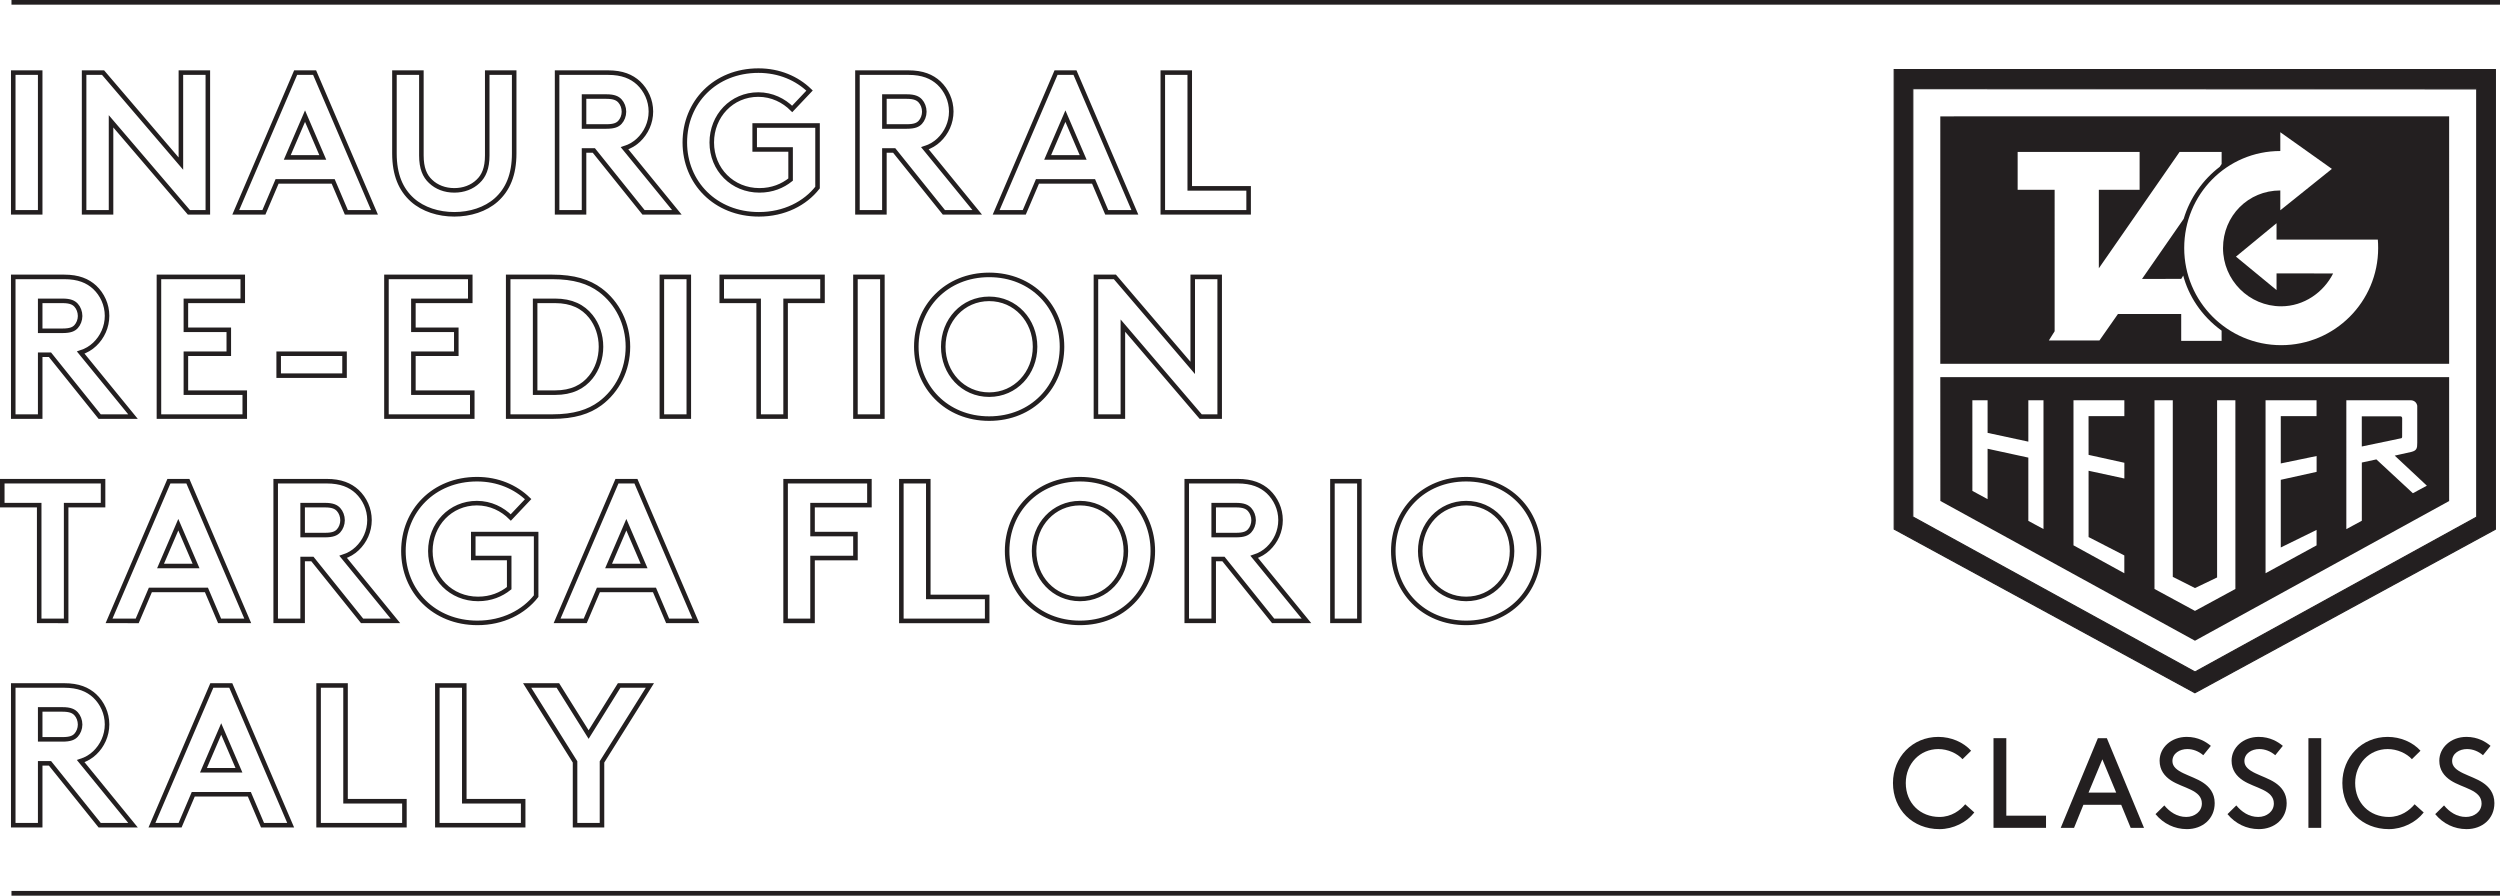 <?xml version="1.0" encoding="utf-8"?>
<!-- Generator: Adobe Illustrator 18.0.0, SVG Export Plug-In . SVG Version: 6.00 Build 0)  -->
<!DOCTYPE svg PUBLIC "-//W3C//DTD SVG 1.1//EN" "http://www.w3.org/Graphics/SVG/1.1/DTD/svg11.dtd">
<svg version="1.1" id="Layer_1" xmlns="http://www.w3.org/2000/svg" xmlns:xlink="http://www.w3.org/1999/xlink" x="0px" y="0px"
	 viewBox="0 0 569.971 204.196" enable-background="new 0 0 569.971 204.196" xml:space="preserve">
<g>
	<defs>
		<rect id="SVGID_1_" x="0" y="0" width="569.971" height="204.196"/>
	</defs>
	<clipPath id="SVGID_2_">
		<use xlink:href="#SVGID_1_"  overflow="visible"/>
	</clipPath>
	<path clip-path="url(#SVGID_2_)" fill="none" stroke="#231F20" stroke-width="1.071" stroke-miterlimit="10" d="M2.616,203.661
		H569.97 M2.616,0.535H569.97"/>
	<path clip-path="url(#SVGID_2_)" fill="none" stroke="#231F20" stroke-width="1.036" stroke-miterlimit="10" d="M137.247,173.707
		v14.424h-6.143v-14.424l-10.92-17.427h7.007l7.007,11.193l6.962-11.193h7.007L137.247,173.707z M99.709,156.28h6.142v26.391h13.424
		v5.46H99.709V156.28z M72.636,156.28h6.143v26.391h13.423v5.46H72.636V156.28z M46.383,175.618h8.099l-4.05-9.419L46.383,175.618z
		 M34.643,188.131l13.651-31.851h4.322l13.651,31.851h-6.416l-3.003-7.053H44.062l-3.003,7.053H34.643z M14.259,168.565
		c1.775,0,2.549-0.364,3.095-0.955c0.546-0.592,0.91-1.502,0.91-2.412c0-0.955-0.364-1.865-0.91-2.457
		c-0.546-0.591-1.32-1.001-3.095-1.001H9.163v6.825H14.259z M9.163,174.026v14.105H3.021V156.28h11.603
		c3.276,0,5.369,0.91,6.961,2.366c1.73,1.638,2.821,3.959,2.821,6.507c0,2.548-1.091,4.868-2.821,6.506
		c-0.864,0.82-1.91,1.456-3.185,1.866l11.922,14.606h-7.599l-11.33-14.105H9.163z M334.264,136.55
		c6.007,0,10.466-4.914,10.466-10.92c0-6.006-4.459-10.92-10.466-10.92c-6.006,0-10.465,4.914-10.465,10.92
		C323.799,131.636,328.258,136.55,334.264,136.55z M334.264,109.25c9.829,0,16.608,7.325,16.608,16.38s-6.779,16.381-16.608,16.381
		c-9.828,0-16.608-7.326-16.608-16.381S324.436,109.25,334.264,109.25z M303.779,109.705h6.143v31.851h-6.143V109.705z
		 M281.802,121.99c1.775,0,2.548-0.364,3.094-0.956c0.546-0.591,0.91-1.501,0.91-2.411c0-0.955-0.364-1.865-0.91-2.457
		c-0.546-0.592-1.319-1.001-3.094-1.001h-5.096v6.825H281.802z M276.706,127.45v14.106h-6.143v-31.851h11.603
		c3.276,0,5.369,0.909,6.962,2.366c1.729,1.638,2.821,3.958,2.821,6.506c0,2.549-1.092,4.869-2.821,6.507
		c-0.865,0.82-1.911,1.456-3.185,1.866l11.921,14.606h-7.599l-11.329-14.106H276.706z M246.221,136.55
		c6.006,0,10.465-4.914,10.465-10.92c0-6.006-4.459-10.92-10.465-10.92c-6.006,0-10.465,4.914-10.465,10.92
		C235.756,131.636,240.215,136.55,246.221,136.55z M246.221,109.25c9.829,0,16.608,7.325,16.608,16.38s-6.779,16.381-16.608,16.381
		c-9.828,0-16.608-7.326-16.608-16.381S236.393,109.25,246.221,109.25z M205.498,109.705h6.142v26.391h13.424v5.46h-19.566V109.705z
		 M185.25,115.165v6.597h9.783v5.461h-9.783v14.333h-6.142v-31.851h19.11v5.46H185.25z M138.749,129.043h8.099l-4.049-9.419
		L138.749,129.043z M127.009,141.556l13.651-31.851h4.323l13.65,31.851h-6.416l-3.003-7.053h-12.786l-3.003,7.053H127.009z
		 M98.117,125.63c0,6.189,4.732,10.92,10.875,10.92c2.913,0,5.279-1,7.099-2.457v-6.87H107.9v-5.461h14.333v14.152
		c-2.821,3.594-7.553,6.097-13.377,6.097c-9.92,0-16.881-7.235-16.881-16.381c0-9.145,6.87-16.38,16.79-16.38
		c4.732,0,8.782,1.774,11.648,4.55l-3.959,4.186c-1.91-1.911-4.595-3.276-7.735-3.276C102.668,114.71,98.117,119.578,98.117,125.63z
		 M74.092,121.99c1.775,0,2.549-0.364,3.095-0.956c0.546-0.591,0.91-1.501,0.91-2.411c0-0.955-0.364-1.865-0.91-2.457
		c-0.546-0.592-1.32-1.001-3.095-1.001h-5.096v6.825H74.092z M68.996,127.45v14.106h-6.142v-31.851h11.603
		c3.276,0,5.369,0.909,6.961,2.366c1.73,1.638,2.821,3.958,2.821,6.506c0,2.549-1.091,4.869-2.821,6.507
		c-0.864,0.82-1.91,1.456-3.185,1.866l11.922,14.606h-7.599l-11.33-14.106H68.996z M36.6,129.043h8.1l-4.05-9.419L36.6,129.043z
		 M24.861,141.556l13.65-31.851h4.323l13.651,31.851h-6.416l-3.003-7.053H34.28l-3.003,7.053H24.861z M23.496,109.705v5.46h-8.417
		v26.391H8.936v-26.391H0.518v-5.46H23.496z M249.86,63.13h4.322l17.746,20.748V63.13h6.143v31.851h-4.323l-17.746-20.749v20.749
		h-6.142V63.13z M225.517,89.975c6.006,0,10.465-4.914,10.465-10.92c0-6.006-4.459-10.921-10.465-10.921
		c-6.007,0-10.466,4.915-10.466,10.921C215.051,85.061,219.51,89.975,225.517,89.975z M225.517,62.674
		c9.828,0,16.608,7.326,16.608,16.381s-6.78,16.381-16.608,16.381s-16.608-7.326-16.608-16.381S215.689,62.674,225.517,62.674z
		 M195.031,63.13h6.143v31.851h-6.143V63.13z M187.524,63.13v5.46h-8.417v26.391h-6.143V68.59h-8.418v-5.46H187.524z M150.896,63.13
		h6.142v31.851h-6.142V63.13z M134.698,72.139c-1.774-2.23-4.368-3.549-8.145-3.549h-4.55v20.931h4.55
		c3.777,0,6.371-1.32,8.145-3.55c1.457-1.82,2.321-4.277,2.321-6.916S136.155,73.959,134.698,72.139z M125.871,63.13
		c5.051,0,8.372,1.091,10.966,3.002c3.913,2.913,6.324,7.645,6.324,12.923c0,5.278-2.411,10.011-6.324,12.923
		c-2.594,1.911-5.915,3.003-10.966,3.003h-10.01V63.13H125.871z M94.248,68.59v6.597h9.783v5.461h-9.783v8.873h13.424v5.46H88.106
		V63.13h19.111v5.46H94.248z M78.551,85.653H63.535v-5.005h15.016V85.653z M42.379,68.59v6.597h9.783v5.461h-9.783v8.873h13.423
		v5.46H36.236V63.13h19.111v5.46H42.379z M14.259,75.415c1.775,0,2.549-0.364,3.095-0.956c0.546-0.591,0.91-1.501,0.91-2.411
		c0-0.956-0.364-1.866-0.91-2.457c-0.546-0.592-1.32-1.001-3.095-1.001H9.163v6.825H14.259z M9.163,80.875v14.106H3.021V63.13
		h11.603c3.276,0,5.369,0.909,6.961,2.365c1.73,1.639,2.821,3.959,2.821,6.507s-1.091,4.869-2.821,6.507
		c-0.864,0.819-1.91,1.456-3.185,1.866l11.922,14.606h-7.599l-11.33-14.106H9.163z M265.104,16.554h6.143v26.392h13.423v5.459
		h-19.566V16.554z M238.851,35.892h8.099l-4.049-9.418L238.851,35.892z M227.112,48.405l13.65-31.851h4.323l13.65,31.851h-6.415
		l-3.003-7.052H236.53l-3.003,7.052H227.112z M206.728,28.84c1.775,0,2.548-0.364,3.094-0.956c0.546-0.591,0.91-1.502,0.91-2.411
		c0-0.956-0.364-1.866-0.91-2.458c-0.546-0.591-1.319-1.001-3.094-1.001h-5.096v6.826H206.728z M201.632,34.3v14.105h-6.143V16.554
		h11.603c3.276,0,5.369,0.91,6.962,2.366c1.729,1.638,2.821,3.959,2.821,6.507s-1.092,4.869-2.821,6.507
		c-0.865,0.819-1.911,1.456-3.186,1.865l11.922,14.606h-7.599L203.862,34.3H201.632z M162.274,32.48
		c0,6.188,4.732,10.92,10.875,10.92c2.912,0,5.278-1.001,7.098-2.457v-6.871h-8.191v-5.46h14.333v14.151
		c-2.82,3.595-7.553,6.098-13.377,6.098c-9.92,0-16.881-7.235-16.881-16.381s6.871-16.381,16.79-16.381
		c4.732,0,8.782,1.775,11.649,4.551l-3.959,4.186c-1.911-1.912-4.596-3.277-7.735-3.277
		C166.824,21.559,162.274,26.428,162.274,32.48z M138.249,28.84c1.775,0,2.549-0.364,3.094-0.956
		c0.546-0.591,0.911-1.502,0.911-2.411c0-0.956-0.365-1.866-0.911-2.458c-0.545-0.591-1.319-1.001-3.094-1.001h-5.096v6.826H138.249
		z M133.153,34.3v14.105h-6.143V16.554h11.603c3.276,0,5.37,0.91,6.962,2.366c1.729,1.638,2.821,3.959,2.821,6.507
		s-1.092,4.869-2.821,6.507c-0.864,0.819-1.911,1.456-3.185,1.865l11.922,14.606h-7.599L135.383,34.3H133.153z M94.022,45.584
		c-2.639-2.366-4.095-5.733-4.095-10.601V16.554h6.143v18.884c0,2.912,0.773,4.686,2.093,5.915c1.365,1.319,3.276,2.047,5.414,2.047
		c2.139,0,4.05-0.728,5.415-2.047c1.32-1.229,2.093-3.003,2.093-5.915V16.554h6.143v18.429c0,4.868-1.456,8.235-4.095,10.601
		c-2.457,2.184-5.961,3.277-9.556,3.277C99.983,48.861,96.479,47.768,94.022,45.584z M65.493,35.892h8.099l-4.049-9.418
		L65.493,35.892z M53.754,48.405l13.65-31.851h4.323l13.65,31.851h-6.415l-3.004-7.052H63.173l-3.004,7.052H53.754z M19.174,16.554
		h4.322l17.746,20.749V16.554h6.142v31.851h-4.322L25.316,27.657v20.748h-6.142V16.554z M3.021,16.554h6.142v31.851H3.021V16.554z"
		/>
</g>
<path fill="#231F20" d="M564.67,117.877l-64.237,35.322l-64.339-35.351l0.006-97.624l128.57,0.039V117.877z M568.92,15.86
	l-137.067,0.002l0.003,104.772l68.555,37.306l68.512-37.283L568.92,15.86z"/>
<path fill="none" stroke="#231F20" stroke-width="0.259" stroke-miterlimit="2.613" d="M564.67,117.877l-64.237,35.322
	l-64.339-35.351l0.006-97.624l128.57,0.039V117.877z M568.92,15.86l-137.067,0.002l0.003,104.772l68.555,37.306l68.512-37.283
	L568.92,15.86z"/>
<g>
	<defs>
		<rect id="SVGID_3_" x="0" y="0" width="569.971" height="204.196"/>
	</defs>
	<clipPath id="SVGID_4_">
		<use xlink:href="#SVGID_3_"  overflow="visible"/>
	</clipPath>
	<path clip-path="url(#SVGID_4_)" fill="#231F20" d="M547.658,99.582l0.01-4.214c0-0.237-0.151-0.468-0.425-0.446h-8.783v6.874
		l8.808-1.843C547.5,99.938,547.659,99.872,547.658,99.582"/>
	<path clip-path="url(#SVGID_4_)" fill="#231F20" d="M550.107,112.452l-8.318-7.713l-3.319,0.713v13.273l-3.533,1.909V91.295v-0.044
		h14.365c1.065-0.074,1.662,0.475,1.802,1.256v8.448c0.015,1.294-0.151,1.769-1.342,2.074l-3.793,0.848l7.328,6.852L550.107,112.452
		z M528.16,107.578l-8.169,1.812v15.428l8.161-4.005v3.522l-11.632,6.354V91.251h11.626v3.626h-8.155v10.783l8.169-1.694V107.578z
		 M500.428,139.279l-9.23-5.001V91.251h4.171v40.263l5.062,2.556l5.042-2.416V91.251h4.167l0.003,43.027L500.428,139.279z
		 M484.329,109.093l-8.159-1.768l0.003,15.116l8.148,4.191v4.065l-11.591-6.369v-33.07h11.597v3.619h-8.162l0.005,8.829l8.159,1.798
		V109.093z M462.436,118.754V104.33l-9.289-2.022v11.49l-3.468-1.881l-0.004-20.659h3.472v7.431l9.289,1.999v-9.43h3.455
		l0.001,29.362L462.436,118.754z M442.363,85.987l0.015,28.227l58.048,31.865l57.95-31.851V85.987H442.363z"/>
	<path clip-path="url(#SVGID_4_)" fill="#231F20" d="M441.913,168.003c2.921,0,5.695,1.197,7.477,3.154l-1.957,1.928
		c-1.198-1.314-3.33-2.308-5.52-2.308c-4.176,0-7.418,3.33-7.418,7.74c0,4.614,3.329,7.739,7.681,7.739
		c2.745,0,4.731-1.518,5.87-2.891l2.074,1.869c-1.752,2.249-4.79,3.797-7.944,3.797c-6.104,0-10.602-4.468-10.602-10.514
		C431.574,172.618,436.014,168.003,441.913,168.003"/>
</g>
<polygon fill="#231F20" points="457.416,185.964 466.47,185.964 466.47,188.738 454.496,188.738 454.496,168.295 457.416,168.295 
	"/>
<path fill="#231F20" d="M476.16,180.708h6.309l-3.154-7.594L476.16,180.708z M483.608,183.482h-8.616l-2.132,5.257h-3.037
	l8.47-20.444h2.044l8.469,20.444h-3.037L483.608,183.482z"/>
<g>
	<defs>
		<rect id="SVGID_5_" x="0" y="0" width="569.971" height="204.196"/>
	</defs>
	<clipPath id="SVGID_6_">
		<use xlink:href="#SVGID_5_"  overflow="visible"/>
	</clipPath>
	<path clip-path="url(#SVGID_6_)" fill="#231F20" d="M493.444,183.628c1.198,1.46,2.892,2.628,4.994,2.628
		c1.899,0,3.564-1.226,3.564-3.066c0-3.125-4.323-3.476-7.039-5.257c-1.46-0.964-2.6-2.366-2.6-4.498
		c0-2.979,2.629-5.432,6.192-5.432c2.599,0,4.41,1.139,5.491,2.044l-1.724,2.132c-1.109-0.934-2.365-1.402-3.65-1.402
		c-1.694,0-3.388,0.964-3.388,2.746c0,2.599,4.352,3.154,6.98,4.906c1.373,0.906,2.658,2.337,2.658,4.673
		c0,3.592-2.774,5.929-6.338,5.929c-2.804,0-5.344-1.227-7.155-3.417L493.444,183.628z"/>
	<path clip-path="url(#SVGID_6_)" fill="#231F20" d="M509.854,183.628c1.198,1.46,2.892,2.628,4.994,2.628
		c1.899,0,3.564-1.226,3.564-3.066c0-3.125-4.323-3.476-7.039-5.257c-1.46-0.964-2.6-2.366-2.6-4.498
		c0-2.979,2.629-5.432,6.192-5.432c2.599,0,4.41,1.139,5.49,2.044l-1.723,2.132c-1.109-0.934-2.365-1.402-3.65-1.402
		c-1.694,0-3.388,0.964-3.388,2.746c0,2.599,4.352,3.154,6.98,4.906c1.373,0.906,2.658,2.337,2.658,4.673
		c0,3.592-2.774,5.929-6.338,5.929c-2.804,0-5.344-1.227-7.155-3.417L509.854,183.628z"/>
</g>
<rect x="526.292" y="168.295" fill="#231F20" width="2.92" height="20.444"/>
<g>
	<defs>
		<rect id="SVGID_7_" x="0" y="0" width="569.971" height="204.196"/>
	</defs>
	<clipPath id="SVGID_8_">
		<use xlink:href="#SVGID_7_"  overflow="visible"/>
	</clipPath>
	<path clip-path="url(#SVGID_8_)" fill="#231F20" d="M544.368,168.003c2.92,0,5.695,1.197,7.477,3.154l-1.957,1.928
		c-1.198-1.314-3.329-2.308-5.52-2.308c-4.176,0-7.418,3.33-7.418,7.74c0,4.614,3.329,7.739,7.681,7.739
		c2.745,0,4.731-1.518,5.87-2.891l2.074,1.869c-1.752,2.249-4.79,3.797-7.944,3.797c-6.104,0-10.602-4.468-10.602-10.514
		C534.029,172.618,538.469,168.003,544.368,168.003"/>
	<path clip-path="url(#SVGID_8_)" fill="#231F20" d="M557.213,183.628c1.198,1.46,2.892,2.628,4.994,2.628
		c1.898,0,3.563-1.226,3.563-3.066c0-3.125-4.322-3.476-7.038-5.257c-1.46-0.964-2.6-2.366-2.6-4.498
		c0-2.979,2.629-5.432,6.192-5.432c2.599,0,4.41,1.139,5.491,2.044l-1.724,2.132c-1.109-0.934-2.365-1.402-3.65-1.402
		c-1.694,0-3.388,0.964-3.388,2.746c0,2.599,4.352,3.154,6.98,4.906c1.373,0.906,2.658,2.337,2.658,4.673
		c0,3.592-2.774,5.929-6.338,5.929c-2.804,0-5.344-1.227-7.155-3.417L557.213,183.628z"/>
	<path clip-path="url(#SVGID_8_)" fill="#231F20" d="M520.085,78.694c-12.21,0-22.109-9.913-22.11-22.141
		c0-12.23,9.698-22.124,21.909-22.124v-4.284l11.762,8.36l-11.762,9.437v-4.519c-7.323,0-13.061,5.794-13.061,13.13
		c0,7.332,5.938,13.28,13.262,13.28c5.174-0.003,9.656-3.161,11.84-7.488l-12.899-0.019v3.803l-9.254-7.621l9.254-7.62v3.731h23.092
		c0.05,0.606,0.075,1.316,0.075,1.934C542.193,68.781,532.295,78.694,520.085,78.694 M497.289,77.709v-6.122h-14.42l-4.225,6.041
		h-11.531l1.32-2.105V43.267H460v-8.626h27.807v8.626h-9.296v17.9l18.403-26.526h9.592v2.743l-0.429,0.647
		c-3.852,2.939-6.798,7.103-8.223,11.864l-9.497,13.694l8.936-0.005l0.457-0.753c1.197,4.503,4.026,9.123,8.749,12.548
		c0-0.005,0.007,2.33,0.007,2.33H497.289z M442.366,26.53l-0.004,56.408h116.013l0.001-56.413L442.366,26.53z"/>
</g>
</svg>
